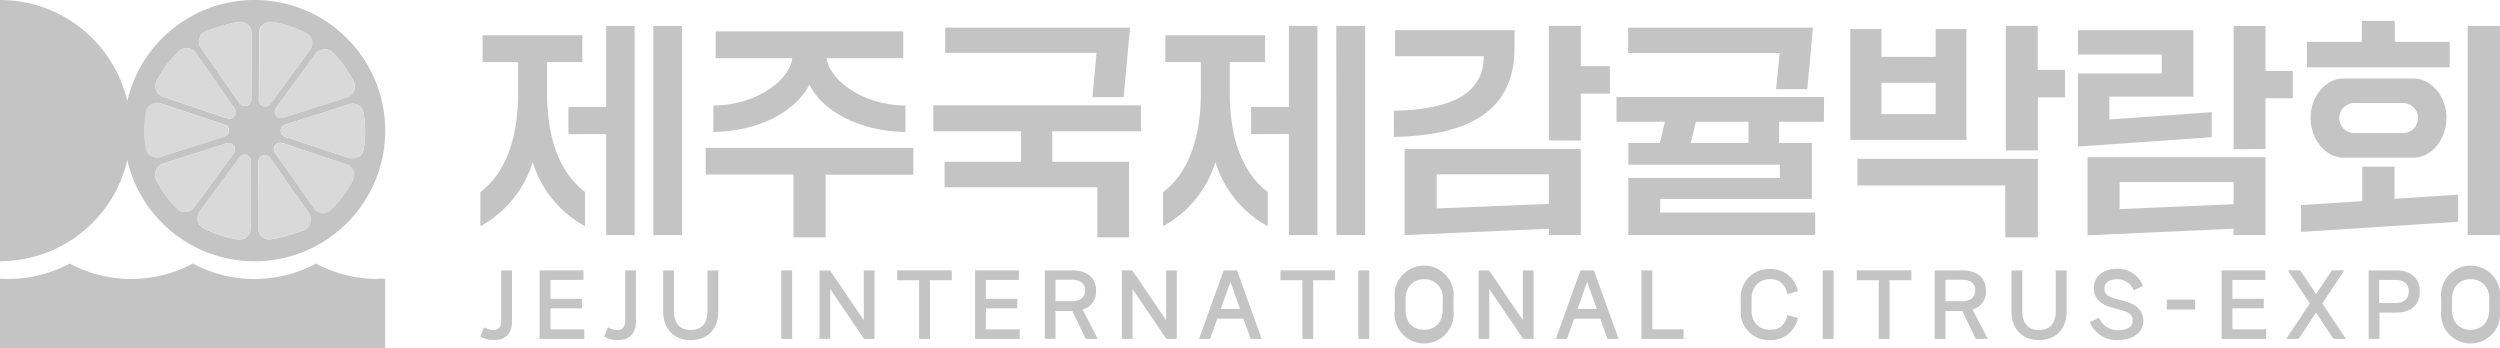 <svg xmlns="http://www.w3.org/2000/svg" viewBox="0 0 507.27 70.65"><defs><style>.cls-1{fill:#c4c4c4;}.cls-2{fill:#8a8a8a;}.cls-3{fill:#d9d9d9;}</style></defs><title>자산 6</title><g id="레이어_2" data-name="레이어 2"><g id="레이어_1-2" data-name="레이어 1"><path class="cls-1" d="M97.47,39c4.48-3.46,7.66-9.7,7.66-20.23V12.6h-7.2V7.15h20.23V12.6H111v6.14c0,10.53,3.19,16.77,7.71,20.23V45.9a22.2,22.2,0,0,1-10.62-13,22.38,22.38,0,0,1-10.62,13Zm17.87-11.78V21.7H123V5.26h5.77V47.7H123V27.19ZM132.57,5.26h5.82V47.7h-5.82Z"/><path class="cls-1" d="M161,48.16V35.42H143.19V30h42.13v5.45H167.53V48.16ZM144.76,21.42c9.52-.14,15.62-5.68,16-9.61H145.22V6.36h38.06v5.45H167.72c.46,3.93,6.51,9.47,16,9.61v5.36c-9.52-.14-16.91-4.34-19.5-9.61-2.58,5.27-10,9.47-19.49,9.61Z"/><path class="cls-1" d="M231.51,26.64h-18v6.19h15.57V48.16h-6.42V38h-31V32.83h15.52V26.64H189.38V21.37h42.13Zm-9.84-6.93.83-9H191.79V5.62h37.5L228,19.71Z"/><path class="cls-1" d="M236,39c4.48-3.46,7.66-9.7,7.66-20.23V12.6h-7.2V7.15h20.23V12.6h-7.16v6.14c0,10.53,3.19,16.77,7.71,20.23V45.9a22.2,22.2,0,0,1-10.62-13A22.38,22.38,0,0,1,236,45.9Zm17.87-11.78V21.7h7.67V5.26h5.77V47.7h-5.77V27.19ZM271.14,5.26H277V47.7h-5.82Z"/><path class="cls-1" d="M282.83,22.48c11.59-.23,18.24-3.46,18.24-11.08h-18V6.13h24.25V9.69c0,14.09-11.27,17.83-24.48,18.1ZM285,47.7V30.24h35.75V47.7h-6.47V46.41Zm6.51-5.4,22.77-.93v-6H291.51Zm22.77-13.81V5.25h6.47v8.18h5.91V19h-5.91v9.52Z"/><path class="cls-1" d="M370.08,24.7H361V29h6.65V40.36H336.87v2.77h31.45V47.7H330.4V36.11h30.76V33.43H330.4V29h6.42l1-4.3H328v-5h42.12Zm-9.7-6.61.74-7.34H330.36V5.62h37.5l-1.15,12.47ZM343.06,29h11.73V24.7H344.12Z"/><path class="cls-1" d="M375.44,28.4V5.9h6.33v5.64h11V5.9H399V28.4Zm31.45,19.76V37.63h-30v-5.4H413.5V48.16Zm-25.12-25h11V16.8h-11ZM407,30.52V5.25h6.47v8.92H419v5.59H413.5V30.52Z"/><path class="cls-1" d="M421.63,29.74V14.91h17V11.07h-17V6.13h23.42V19.62H428v4.62l20.78-1.48v5.08Zm1.94,18V31.91h36.12V47.7h-6.47V46.41Zm6.51-5.31,23.14-1V36.94H430.08Zm23.14-12.15v-25h6.47V14.4h5.54v5.54h-5.54v10.3Z"/><path class="cls-1" d="M466.9,47.06V41.61l12.42-.79v-7h6.56v6.51l12.89-.83V45Zm1.2-33.4V8.49h11.13V4.24h6.7V8.49h11.13v5.17Zm7.43,2.26h14.18c3.56,0,6.7,3.56,6.7,8S493.27,32,489.71,32H475.53c-3.55,0-6.69-3.6-6.69-8.08s3.14-8,6.69-8M487.59,27a3.05,3.05,0,0,0,0-6.1H477.7a3.05,3.05,0,0,0,0,6.1ZM500.71,5.26h6.56V47.7h-6.56Z"/><path class="cls-1" d="M98.23,66.39a3.94,3.94,0,0,0,1.92.58c.92,0,1.55-.61,1.55-1.77l0-10.34h2.19l0,10.31c0,2.74-1.51,3.84-3.75,3.84a5.34,5.34,0,0,1-2.69-.74Z"/><polygon class="cls-1" points="111.7 66.82 118.56 66.82 118.56 68.76 109.5 68.76 109.5 54.86 118.39 54.86 118.39 56.8 111.7 56.8 111.7 60.62 118.07 60.62 118.07 62.56 111.7 62.56 111.7 66.82"/><path class="cls-1" d="M123.38,66.39a3.94,3.94,0,0,0,1.92.58c.92,0,1.55-.61,1.55-1.77l0-10.34h2.19l0,10.31c0,2.74-1.52,3.84-3.75,3.84a5.32,5.32,0,0,1-2.69-.74Z"/><path class="cls-1" d="M134.56,63.24V54.86h2.2v8.26c0,2.71,1.38,3.85,3.39,3.85s3.4-1.14,3.4-3.85V54.86h2.2v8.38c0,3.82-2.5,5.77-5.6,5.77s-5.59-2-5.59-5.77"/><rect class="cls-1" x="158.53" y="54.86" width="2.2" height="13.9"/><polygon class="cls-1" points="166.3 68.76 166.3 54.86 168.41 54.86 175.27 64.98 175.27 54.86 177.44 54.86 177.44 68.76 175.32 68.76 168.46 58.64 168.46 68.76 166.3 68.76"/><polygon class="cls-1" points="193.12 54.86 193.12 56.86 188.69 56.86 188.69 68.76 186.49 68.76 186.49 56.86 182.05 56.86 182.05 54.86 193.12 54.86"/><polygon class="cls-1" points="200.04 66.82 206.91 66.82 206.91 68.76 197.85 68.76 197.85 54.86 206.74 54.86 206.74 56.8 200.04 56.8 200.04 60.62 206.41 60.62 206.41 62.56 200.04 62.56 200.04 66.82"/><path class="cls-1" d="M222.74,68.76H220.3l-2.72-5.65h-3.41v5.65H212V54.86h5.57c2.91,0,4.83,1.4,4.83,4.11a3.7,3.7,0,0,1-2.72,3.83Zm-8.57-12v4.36h3.22c1.81,0,2.79-.76,2.79-2.19s-1-2.17-2.79-2.17Z"/><polygon class="cls-1" points="227.64 68.76 227.64 54.86 229.75 54.86 236.62 64.98 236.62 54.86 238.78 54.86 238.78 68.76 236.66 68.76 229.8 58.64 229.8 68.76 227.64 68.76"/><path class="cls-1" d="M253.78,68.76l-1.47-4.1H247l-1.47,4.1H243.3l5-13.9H251l5,13.9Zm-6.07-6.08h3.9l-1.94-5.5Z"/><polygon class="cls-1" points="270.89 54.86 270.89 56.86 266.46 56.86 266.46 68.76 264.26 68.76 264.26 56.86 259.82 56.86 259.82 54.86 270.89 54.86"/><rect class="cls-1" x="275.62" y="54.86" width="2.2" height="13.9"/><path class="cls-1" d="M283,63V60.59a6,6,0,1,1,11.92,0V63A6,6,0,1,1,283,63m9.73-.12V60.7a3.68,3.68,0,0,0-3.77-4.05c-2,0-3.76,1.36-3.76,4.05v2.22c0,2.69,1.72,4,3.76,4s3.77-1.36,3.77-4"/><polygon class="cls-1" points="300.03 68.76 300.03 54.86 302.14 54.86 309.01 64.98 309.01 54.86 311.17 54.86 311.17 68.76 309.06 68.76 302.19 58.64 302.19 68.76 300.03 68.76"/><path class="cls-1" d="M326.17,68.76l-1.47-4.1h-5.29l-1.47,4.1h-2.25l5-13.9h2.73l5,13.9Zm-6.06-6.08H324l-1.95-5.5Z"/><polygon class="cls-1" points="335.26 66.82 341.61 66.82 341.61 68.76 333.06 68.76 333.06 54.86 335.26 54.86 335.26 66.82"/><path class="cls-1" d="M353.2,63V60.59a5.71,5.71,0,0,1,5.94-6,5.53,5.53,0,0,1,5.66,4.49l-2.1.6c-.49-2-1.61-3.05-3.56-3.05S355.4,58,355.4,60.7v2.22c0,2.69,1.68,4,3.74,4s3.07-1,3.56-3l2.1.6A5.53,5.53,0,0,1,359.14,69a5.71,5.71,0,0,1-5.94-6"/><rect class="cls-1" x="369.85" y="54.86" width="2.2" height="13.9"/><polygon class="cls-1" points="387.83 54.86 387.83 56.86 383.4 56.86 383.4 68.76 381.21 68.76 381.21 56.86 376.76 56.86 376.76 54.86 387.83 54.86"/><path class="cls-1" d="M403.33,68.76h-2.44l-2.72-5.65h-3.41v5.65h-2.2V54.86h5.57c2.91,0,4.84,1.4,4.84,4.11a3.69,3.69,0,0,1-2.73,3.83Zm-8.57-12v4.36H398c1.8,0,2.79-.76,2.79-2.19s-1-2.17-2.79-2.17Z"/><path class="cls-1" d="M408.14,63.24V54.86h2.2v8.26c0,2.71,1.38,3.85,3.39,3.85s3.4-1.14,3.4-3.85V54.86h2.2v8.38c0,3.82-2.5,5.77-5.6,5.77s-5.59-2-5.59-5.77"/><path class="cls-1" d="M425.92,64.47A4,4,0,0,0,429.8,67c1.8,0,2.93-.68,2.93-1.92S432,63.41,430.67,63l-2.05-.56c-1.84-.51-3.78-1.54-3.78-4s2.08-3.91,4.79-3.91A5.44,5.44,0,0,1,434.82,58l-1.84.92a3.62,3.62,0,0,0-3.35-2.27c-1.65,0-2.62.72-2.62,1.92s.92,1.67,2.11,2l2,.54c1.86.51,3.78,1.59,3.78,4S432.64,69,429.8,69a5.8,5.8,0,0,1-5.74-3.63Z"/><rect class="cls-1" x="439.66" y="60.79" width="5.76" height="2.01"/><polygon class="cls-1" points="452.97 66.82 459.83 66.82 459.83 68.76 450.77 68.76 450.77 54.86 459.66 54.86 459.66 56.8 452.97 56.8 452.97 60.62 459.34 60.62 459.34 62.56 452.97 62.56 452.97 66.82"/><polygon class="cls-1" points="463.88 68.76 468.68 61.56 464.22 54.86 466.76 54.86 469.94 59.7 473.15 54.86 475.68 54.86 471.21 61.56 476.01 68.76 473.47 68.76 469.94 63.43 466.42 68.76 463.88 68.76"/><path class="cls-1" d="M491,59.14c0,2.86-1.92,4.29-4.83,4.29h-3.36v5.33h-2.19V54.86h5.55c2.91,0,4.83,1.45,4.83,4.28M486,61.49c1.82,0,2.76-.82,2.76-2.35s-.94-2.34-2.76-2.34h-3.24v4.69Z"/><path class="cls-1" d="M495.34,63V60.59a6,6,0,1,1,11.92,0V63a6,6,0,1,1-11.92,0m9.73-.12V60.7a3.68,3.68,0,0,0-3.76-4.05c-2.05,0-3.77,1.36-3.77,4.05v2.22c0,2.69,1.72,4,3.77,4s3.76-1.36,3.76-4"/><path class="cls-1" d="M76.62,56.6a26.45,26.45,0,0,1-12.49-3.12,26.54,26.54,0,0,1-25,0,26.56,26.56,0,0,1-25,0A26.39,26.39,0,0,1,1.69,56.6c-.56,0-1.13,0-1.69-.06V70.65H78.15V56.56c-.5,0-1,0-1.53,0"/><polygon class="cls-2" points="70.75 32.03 61.92 29.1 70.76 32.04 70.75 32.03"/><polygon class="cls-2" points="70.31 33.37 57.39 29.1 70.32 33.39 70.31 33.37"/><path class="cls-2" d="M45.57,25.25l-8.69-2.87,8.77,2.91-.08,0"/><path class="cls-1" d="M51.64,0A26.49,26.49,0,0,0,25.83,20.49,26.53,26.53,0,0,0,0,0V53a26.51,26.51,0,0,0,25.83-20.5A26.51,26.51,0,1,0,51.64,0M31.8,16.41a22.26,22.26,0,0,1,4.47-6,2.32,2.32,0,0,1,3.44.26s0,0,0,.07l7.73,11.06.14.19a1.31,1.31,0,0,1-1.49,2l-.11,0L33.11,19.64a2.31,2.31,0,0,1-1.31-3.23M29.65,30.07a22.08,22.08,0,0,1,0-7.3,2.3,2.3,0,0,1,2.26-1.9,2.17,2.17,0,0,1,.72.11l4.22,1.4,8.69,2.87.08,0h.05a1.27,1.27,0,0,1,.77,1.19,1.3,1.3,0,0,1-.9,1.25h0l-13,4.13a2.37,2.37,0,0,1-1.91-.23,2.31,2.31,0,0,1-1.05-1.57M37.72,43a2.33,2.33,0,0,1-1.8-.66,22.15,22.15,0,0,1-4.26-5.93,2.24,2.24,0,0,1,0-1.88A2.27,2.27,0,0,1,33,33.22l13-4.14h0a1.31,1.31,0,0,1,1.45,2l-8.06,11a2.23,2.23,0,0,1-1.67.93m13.14,3.33a2.27,2.27,0,0,1-2.66,2.25,22.66,22.66,0,0,1-6.92-2.3,2.26,2.26,0,0,1-1.13-1.48,2.34,2.34,0,0,1,.38-1.89l8.06-11a1.25,1.25,0,0,1,1.46-.46,1.27,1.27,0,0,1,.88,1.24ZM51,20.21a1.3,1.3,0,0,1-2.37.73l-7.72-11-.13-.19A2.3,2.3,0,0,1,42,6.22l2.93-.94a22.35,22.35,0,0,1,3.6-.83,1.88,1.88,0,0,1,.33,0A2.24,2.24,0,0,1,50.27,5a2.33,2.33,0,0,1,.8,1.76ZM65.71,10h.17a2.35,2.35,0,0,1,1.62.65,22.63,22.63,0,0,1,4.26,5.93,2.28,2.28,0,0,1-1.38,3.18l-13,4.13A1.23,1.23,0,0,1,56,23.45a1.25,1.25,0,0,1,0-1.52L64,11A2.28,2.28,0,0,1,65.71,10M52.57,6.71A2.25,2.25,0,0,1,53.37,5a2.32,2.32,0,0,1,1.49-.55c.13,0,.24,0,.37,0a21.9,21.9,0,0,1,6.92,2.31,2.18,2.18,0,0,1,1.12,1.48,2.24,2.24,0,0,1-.35,1.84l0,0-8.06,11a1.3,1.3,0,0,1-2.34-.79ZM62.93,45.35a2.26,2.26,0,0,1-1.47,1.45l-2.93.94a22.45,22.45,0,0,1-3.59.82A2.17,2.17,0,0,1,53.15,48a2.3,2.3,0,0,1-.8-1.75l.08-13.46a1.26,1.26,0,0,1,.91-1.23,1.28,1.28,0,0,1,1.46.49l7.71,11,.13.19a2.24,2.24,0,0,1,.29,2m8.69-8.73a22.17,22.17,0,0,1-4.47,6,2.31,2.31,0,0,1-1.84.65,2.26,2.26,0,0,1-1.59-.9.15.15,0,0,1,0-.06L56,31.27,55.8,31a1.28,1.28,0,0,1,0-1.52,1.3,1.3,0,0,1,1-.52,1.14,1.14,0,0,1,.43.07l.11,0L70.3,33.37l0,0h0a2.24,2.24,0,0,1,1.36,1.28,2.35,2.35,0,0,1-.08,1.94m1-4.79a2.32,2.32,0,0,1-1.85.23l0,0L61.92,29.1l-4.07-1.34a1.3,1.3,0,0,1,0-2.47h0l13-4.13a2.22,2.22,0,0,1,1.91.23A2.24,2.24,0,0,1,73.78,23a22,22,0,0,1,0,7.29,2.3,2.3,0,0,1-1.08,1.59"/><path class="cls-3" d="M62.92,10.09l0,0-8,11a1.31,1.31,0,0,1-2.35-.79l.08-13.59a2.29,2.29,0,0,1,2.29-2.29c.13,0,.24,0,.37,0a21.9,21.9,0,0,1,6.92,2.31,2.18,2.18,0,0,1,1.12,1.48,2.24,2.24,0,0,1-.35,1.84"/><path class="cls-3" d="M71.81,18.51a2.26,2.26,0,0,1-1.43,1.29l-13,4.13A1.23,1.23,0,0,1,56,23.45a1.25,1.25,0,0,1,0-1.52L64,11A2.31,2.31,0,0,1,65.71,10h.17a2.36,2.36,0,0,1,1.63.66,22.83,22.83,0,0,1,4.25,5.93,2.27,2.27,0,0,1,0,1.89"/><path class="cls-3" d="M62.93,45.35a2.28,2.28,0,0,1-1.47,1.45l-2.93.94a22.45,22.45,0,0,1-3.59.82A2.17,2.17,0,0,1,53.15,48a2.31,2.31,0,0,1-.8-1.75l.08-13.47a1.25,1.25,0,0,1,.91-1.22,1.28,1.28,0,0,1,1.46.49l7.71,11,.13.19a2.24,2.24,0,0,1,.29,2"/><path class="cls-3" d="M71.62,36.62a22,22,0,0,1-4.47,6,2.28,2.28,0,0,1-3.43-.25.15.15,0,0,1,0-.06L56,31.27,55.8,31a1.29,1.29,0,0,1,1.05-2,1.14,1.14,0,0,1,.43.07l.12,0,12.91,4.27v0h0a2.24,2.24,0,0,1,1.36,1.28,2.35,2.35,0,0,1-.08,1.94"/><path class="cls-3" d="M73.74,30.24a2.29,2.29,0,0,1-2.93,1.82l0,0L61.92,29.1l-4.07-1.34a1.3,1.3,0,0,1,0-2.47h0l13-4.13a2.22,2.22,0,0,1,1.91.23A2.24,2.24,0,0,1,73.78,23a22,22,0,0,1,0,7.29"/><path class="cls-3" d="M50.93,32.71l-.07,13.6a2.27,2.27,0,0,1-.8,1.73,2.36,2.36,0,0,1-1.86.52,22.66,22.66,0,0,1-6.92-2.3,2.26,2.26,0,0,1-1.13-1.48,2.34,2.34,0,0,1,.38-1.89l8.06-11a1.25,1.25,0,0,1,1.46-.46,1.27,1.27,0,0,1,.88,1.24"/><path class="cls-3" d="M47.45,31.09l-8.06,11a2.23,2.23,0,0,1-1.67.93,2.33,2.33,0,0,1-1.8-.66,22.15,22.15,0,0,1-4.26-5.93,2.24,2.24,0,0,1,0-1.88A2.27,2.27,0,0,1,33,33.22l13-4.14h0a1.31,1.31,0,0,1,1.45,2"/><path class="cls-3" d="M51.07,6.74,51,20.21a1.3,1.3,0,0,1-2.37.73l-7.72-11-.13-.19A2.3,2.3,0,0,1,42,6.22l2.93-.94a21.34,21.34,0,0,1,3.6-.83,1.88,1.88,0,0,1,.33,0A2.19,2.19,0,0,1,50.27,5a2.33,2.33,0,0,1,.8,1.76"/><path class="cls-3" d="M47.6,23.49a1.27,1.27,0,0,1-1.46.46l-.11,0L33.11,19.64a2.31,2.31,0,0,1-1.31-3.23,22.26,22.26,0,0,1,4.47-6,2.31,2.31,0,0,1,3.44.27.16.16,0,0,1,0,.06l7.73,11.06.14.19a1.27,1.27,0,0,1,0,1.52"/><path class="cls-3" d="M46.47,26.49a1.28,1.28,0,0,1-.9,1.24h0l-13,4.13a2.27,2.27,0,0,1-3-1.79,21.82,21.82,0,0,1,0-7.3,2.25,2.25,0,0,1,1.07-1.57,2.32,2.32,0,0,1,1.18-.33,2.41,2.41,0,0,1,.72.11l4.22,1.39,8.69,2.88.08,0h.05a1.26,1.26,0,0,1,.77,1.19"/></g></g></svg>